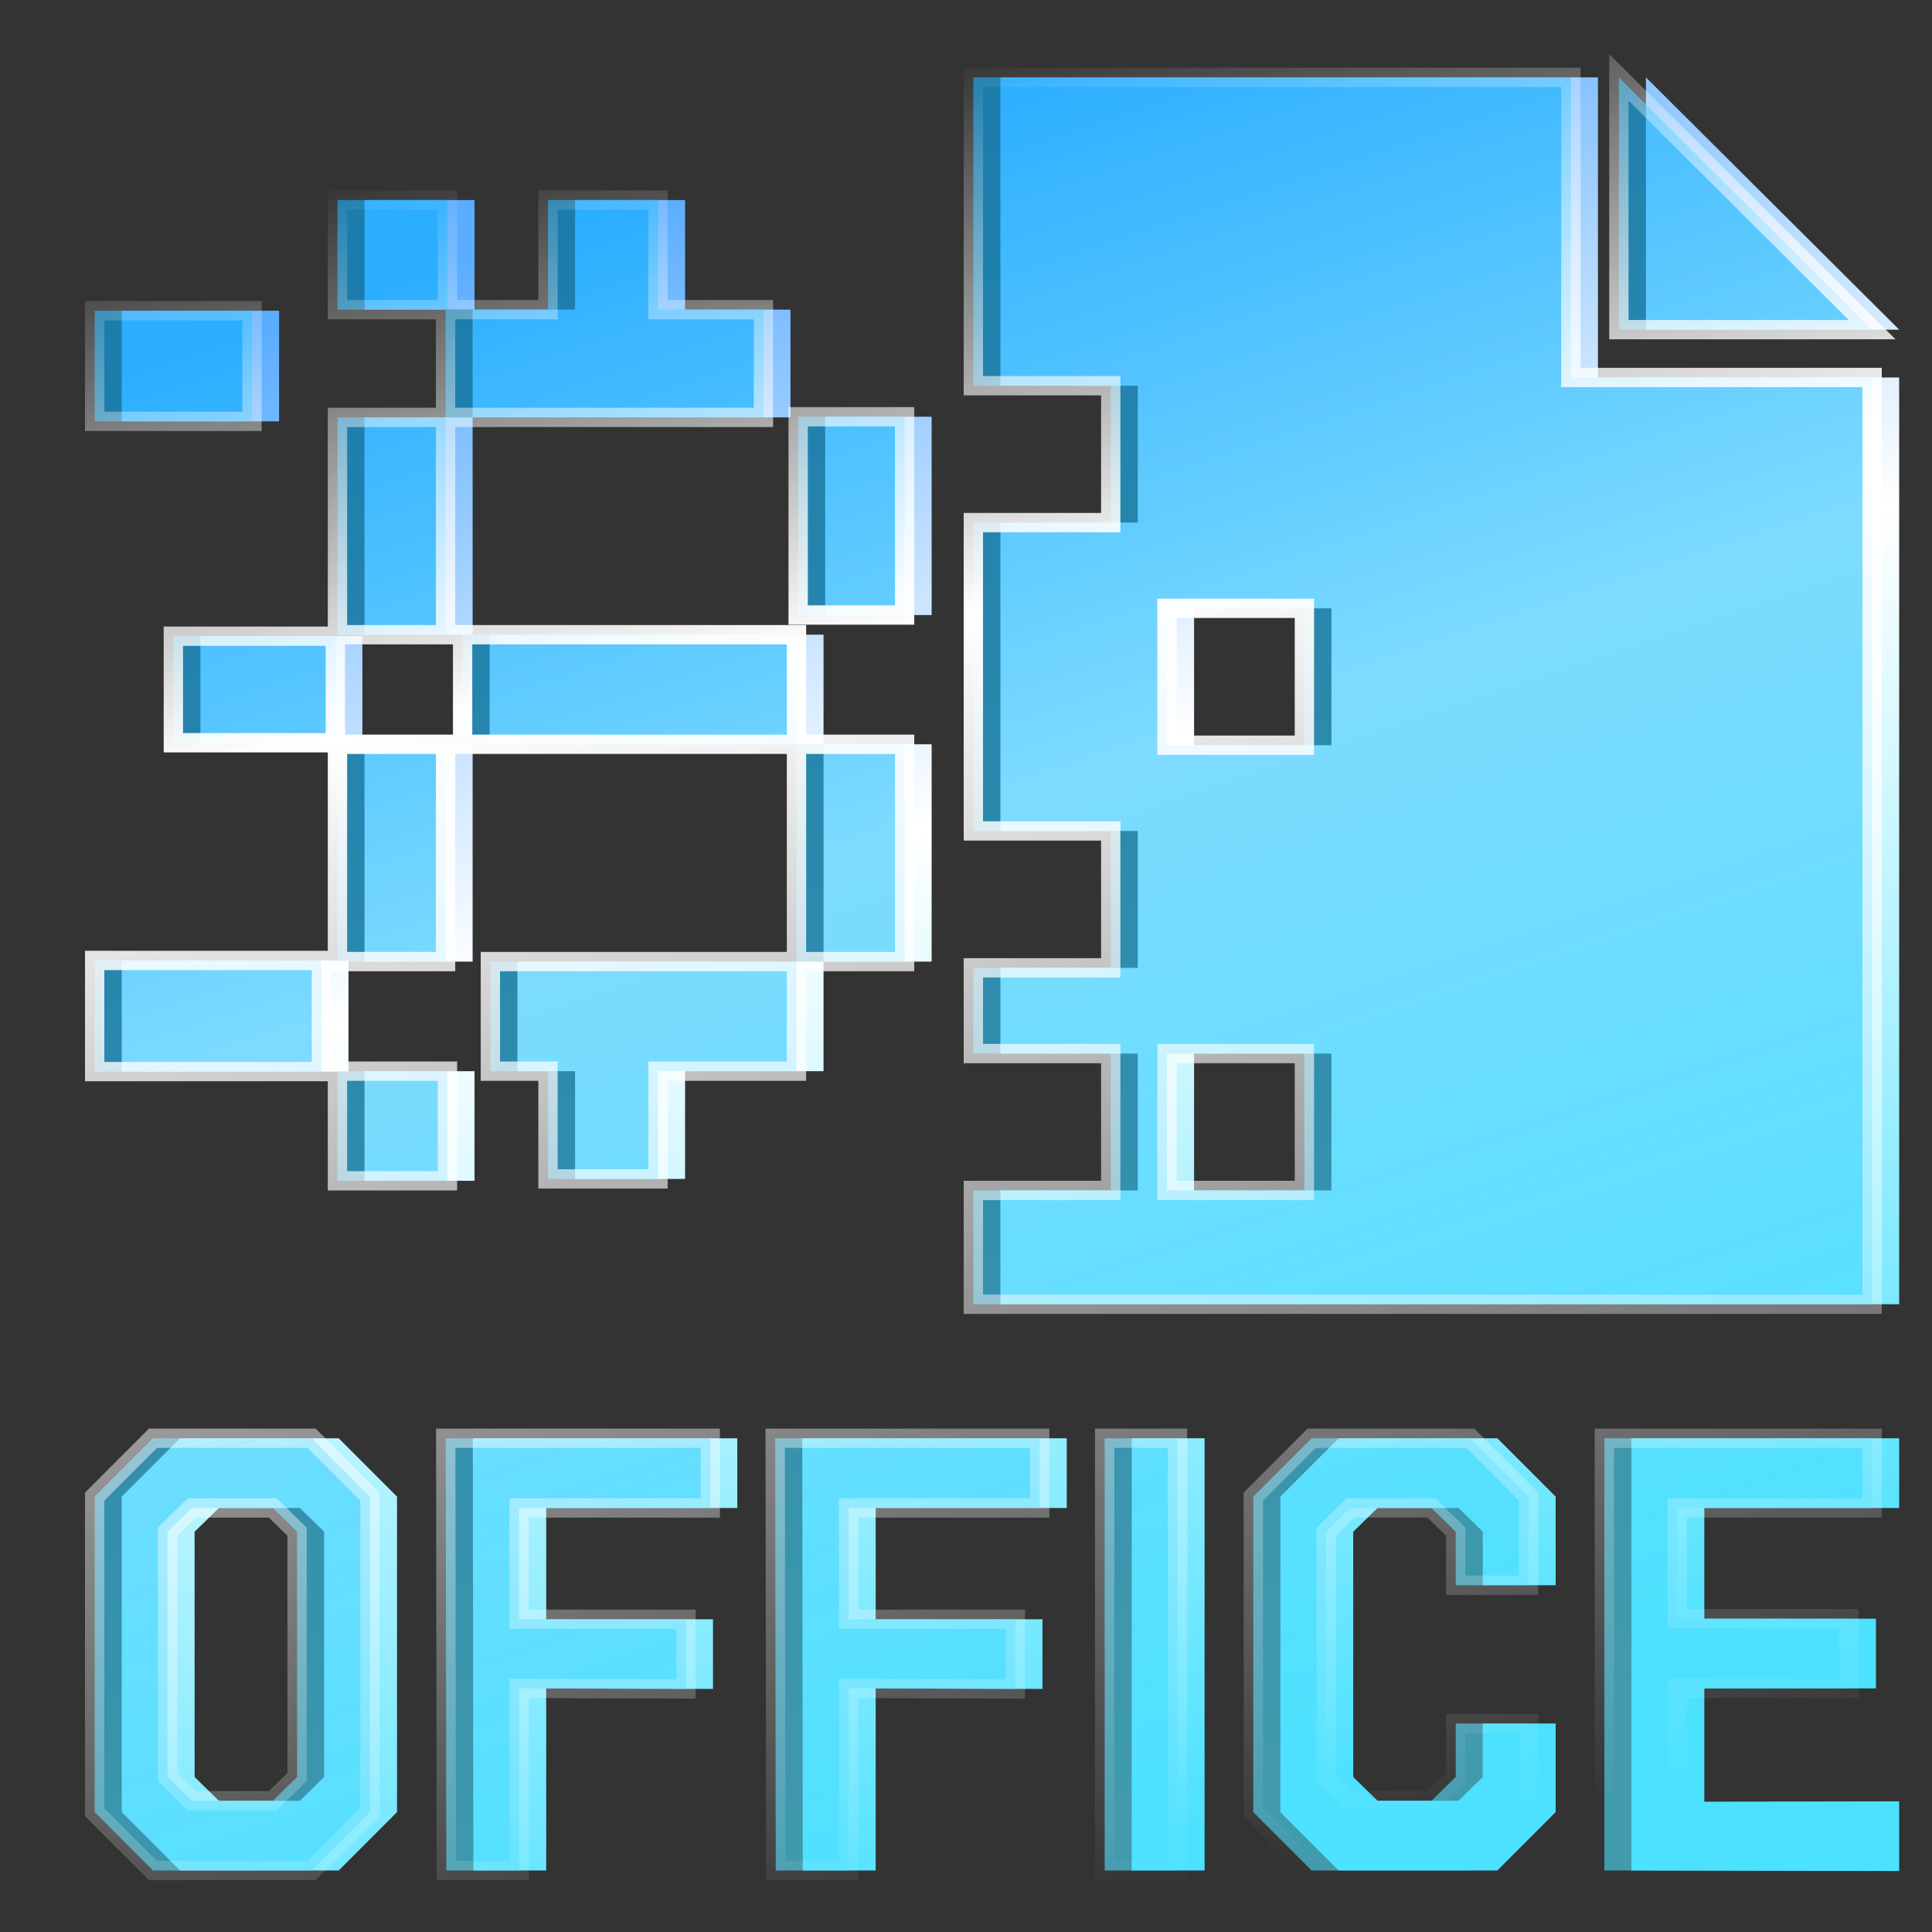 <svg viewBox="0 0 100 100" fill="none" xmlns="http://www.w3.org/2000/svg">
<rect x="0" y="0" width="100" height="100" fill="#333333" stroke="none"/>
<path d="M98.301 78.052H88.215V83.784H97.099V87.391H88.215V93.264L98.301 93.236V96.843L84.443 96.815V74.445H98.301V78.052ZM20.55 77.465V93.795L17.532 96.815H9.318L6.301 93.795V77.465L9.318 74.445H17.532L20.55 77.465ZM38.162 78.052H28.272V83.812H36.905V87.419L28.272 87.391V96.815H24.5L24.472 74.445H38.162V78.052ZM55.215 78.052H45.325V83.812H53.958V87.419L45.325 87.391V96.815H41.553L41.525 74.445H55.215V78.052ZM62.349 96.815H58.578V74.445H62.349V96.815ZM80.52 77.465V82.051H76.749V79.282L75.492 78.052H71.301L70.043 79.282V91.977L71.301 93.208H75.492L76.749 91.977V89.209H80.52V93.795L77.503 96.815H69.289L66.272 93.795V77.465L69.289 74.445H77.503L80.52 77.465ZM10.073 79.282V91.977L11.33 93.208H15.521L16.778 91.977V79.282L15.521 78.052H11.33L10.073 79.282ZM82.709 19.538H98.301V67.507H51.781V61.617H58.892V54.533H51.781V50.095H58.892V43.01H51.781V27.049H58.892V19.965H51.781V4.004H82.709V19.538ZM61.805 61.617H68.915V54.533H61.805V61.617ZM24.561 61.118H18.867V55.445H24.561V61.118ZM48.222 49.772H42.626V55.445H35.459V61.02H29.765V55.445H26.782V49.772H42.626V38.524H48.222V49.772ZM18.039 55.466H6.301V49.712H18.039V55.466ZM24.463 49.772H18.867V38.524H24.463V49.772ZM61.805 38.572H68.915V31.488H61.805V38.572ZM42.626 38.524H25.345V32.851H42.626V38.524ZM18.757 38.443H10.373V32.928H18.757V38.443ZM24.463 32.851H18.867V21.602H24.463V32.851ZM48.222 31.834H42.712V21.571H48.222V31.834ZM14.445 21.81H6.301V16.082H14.445V21.81ZM24.561 16.027H29.765V10.354H35.459V16.027H40.916V21.602H24.463V16.027H18.867V10.354H24.561V16.027ZM98.301 17.063H85.193V4.004L98.301 17.063Z" fill="url(#paint0_linear_16607_8160)"/>
<path d="M96.9 78.052H86.814V83.784H95.699V87.391H86.814V93.264L96.9 93.236V96.843L83.043 96.815V74.445H96.9V78.052ZM19.149 77.465V93.795L16.132 96.815H7.918L4.9 93.795V77.465L7.918 74.445H16.132L19.149 77.465ZM36.762 78.052H26.872V83.812H35.505V87.419L26.872 87.391V96.815H23.1L23.072 74.445H36.762V78.052ZM53.815 78.052H43.924V83.812H52.557V87.419L43.924 87.391V96.815H40.152L40.124 74.445H53.815V78.052ZM60.949 96.815H57.177V74.445H60.949V96.815ZM79.12 77.465V82.051H75.348V79.282L74.091 78.052H69.9L68.643 79.282V91.977L69.9 93.208H74.091L75.348 91.977V89.209H79.12V93.795L76.103 96.815H67.889L64.871 93.795V77.465L67.889 74.445H76.103L79.12 77.465ZM8.672 79.282V91.977L9.929 93.208H14.12L15.377 91.977V79.282L14.12 78.052H9.929L8.672 79.282ZM81.308 19.538H96.9V67.507H50.381V61.617H57.492V54.533H50.381V50.095H57.492V43.01H50.381V27.049H57.492V19.965H50.381V4.004H81.308V19.538ZM60.404 61.617H67.515V54.533H60.404V61.617ZM23.161 61.118H17.467V55.445H23.161V61.118ZM46.822 49.772H41.226V55.445H34.059V61.02H28.364V55.445H25.382V49.772H41.226V38.524H46.822V49.772ZM16.638 55.466H4.9V49.712H16.638V55.466ZM23.063 49.772H17.467V38.524H23.063V49.772ZM60.404 38.572H67.515V31.488H60.404V38.572ZM41.226 38.524H23.945V32.851H41.226V38.524ZM17.357 38.443H8.973V32.928H17.357V38.443ZM23.063 32.851H17.467V21.602H23.063V32.851ZM46.822 31.834H41.312V21.571H46.822V31.834ZM13.045 21.81H4.9V16.082H13.045V21.81ZM23.161 16.027H28.364V10.354H34.059V16.027H39.515V21.602H23.063V16.027H17.467V10.354H23.161V16.027ZM96.9 17.063H83.793V4.004L96.9 17.063Z" fill="url(#paint1_linear_16607_8160)" fill-opacity="0.6"/>
<path d="M97.4 73.945V78.552H87.314V83.284H96.199V87.891H87.314V92.762L97.4 92.734V97.344L82.543 97.314V73.945H97.4ZM16.339 73.945L19.649 77.258V94.002L16.339 97.315H7.711L4.4 94.002V77.258L7.711 73.945H16.339ZM37.262 73.945V78.552H27.372V83.312H36.005V87.921L27.372 87.893V97.315H22.6L22.571 73.945H37.262ZM54.315 73.945V78.552H44.424V83.312H53.057V87.921L44.424 87.893V97.315H39.653L39.624 73.945H54.315ZM61.449 73.945V97.315H56.677V73.945H61.449ZM76.31 73.945L79.62 77.258V82.551H74.848V79.493L73.887 78.552H70.104L69.143 79.493V91.767L70.104 92.708H73.887L74.848 91.767V88.709H79.62V94.002L76.31 97.315H67.681L64.371 94.002V77.258L67.681 73.945H76.31ZM83.543 96.316L96.4 96.342V93.737L86.314 93.765V86.891H95.199V84.284H86.314V77.552H96.4V74.945H83.543V96.316ZM65.371 77.671V93.588L68.096 96.315H75.895L78.62 93.588V89.709H75.848V92.188L74.295 93.708H69.696L68.143 92.188V79.072L69.696 77.552H74.295L75.848 79.072V81.551H78.62V77.671L75.895 74.945H68.096L65.371 77.671ZM57.677 96.315H60.449V74.945H57.677V96.315ZM40.652 96.315H43.424V86.89L52.057 86.918V84.312H43.424V77.552H53.315V74.945H40.625L40.652 96.315ZM23.599 96.315H26.372V86.89L35.005 86.918V84.312H26.372V77.552H36.262V74.945H23.572L23.599 96.315ZM5.4 77.671V93.588L8.125 96.315H15.925L18.649 93.588V77.671L15.925 74.945H8.125L5.4 77.671ZM14.324 77.552L15.877 79.072V92.188L14.324 93.708H9.726L8.172 92.188V79.072L9.726 77.552H14.324ZM9.172 79.493V91.767L10.134 92.708H13.916L14.877 91.767V79.493L13.916 78.552H10.134L9.172 79.493ZM81.808 3.504V19.038H97.4V68.007H49.881V61.117H56.992V55.033H49.881V49.595H56.992V43.51H49.881V26.549H56.992V20.465H49.881V3.504H81.808ZM50.881 19.465H57.992V27.549H50.881V42.51H57.992V50.595H50.881V54.033H57.992V62.117H50.881V67.007H96.4V20.038H80.808V4.504H50.881V19.465ZM68.015 54.033V62.117H59.904V54.033H68.015ZM23.661 9.854V15.527H27.864V9.854H34.559V15.527H40.015V22.103H23.563V32.351H41.726V38.024H47.322V50.272H41.726V55.945H34.559V61.521H27.864V55.945H24.882V49.272H40.726V39.024H23.563V50.272H17.138V54.945H23.661V61.618H16.967V55.966H4.4V49.212H16.967V38.943H8.473V32.429H16.967V21.103H22.563V16.527H16.967V9.854H23.661ZM60.904 61.117H67.015V55.033H60.904V61.117ZM17.967 60.618H22.661V55.945H17.967V60.618ZM25.882 54.945H28.864V60.521H33.559V54.945H40.726V50.272H25.882V54.945ZM5.4 54.966H16.138V50.212H5.4V54.966ZM41.726 49.272H46.322V39.024H41.726V49.272ZM17.967 49.272H22.563V39.024H17.967V49.272ZM68.015 30.988V39.072H59.904V30.988H68.015ZM60.904 38.072H67.015V31.988H60.904V38.072ZM17.857 38.024H23.445V33.351H17.857V38.024ZM24.445 38.024H40.726V33.351H24.445V38.024ZM9.473 37.943H16.857V33.429H9.473V37.943ZM17.967 32.351H22.563V22.103H17.967V32.351ZM47.322 21.071V32.334H40.812V21.071H47.322ZM41.812 31.334H46.322V22.071H41.812V31.334ZM13.545 15.582V22.31H4.4V15.582H13.545ZM5.4 21.31H12.545V16.582H5.4V21.31ZM28.864 16.527H23.563V21.103H39.015V16.527H33.559V10.854H28.864V16.527ZM98.111 17.563H83.293V2.8L98.111 17.563ZM84.293 16.563H95.69L84.293 5.208V16.563ZM17.967 15.527H22.661V10.854H17.967V15.527Z" fill="url(#paint2_linear_16607_8160)"/>
<defs>
<linearGradient id="paint0_linear_16607_8160" x1="18.067" y1="15.264" x2="46.451" y2="100.041" gradientUnits="userSpaceOnUse">
<stop stop-color="#5AACFF"/>
<stop offset="0.398" stop-color="white"/>
<stop offset="1" stop-color="#4CE1FF"/>
</linearGradient>
<linearGradient id="paint1_linear_16607_8160" x1="16.667" y1="15.264" x2="45.05" y2="100.041" gradientUnits="userSpaceOnUse">
<stop stop-color="#0DAFFF"/>
<stop offset="1" stop-color="#4CE1FF"/>
</linearGradient>
<linearGradient id="paint2_linear_16607_8160" x1="37.741" y1="5.246" x2="56.071" y2="98.725" gradientUnits="userSpaceOnUse">
<stop stop-color="white" stop-opacity="0"/>
<stop offset="0.299" stop-color="white"/>
<stop offset="1" stop-color="white" stop-opacity="0"/>
</linearGradient>
</defs>
</svg>
